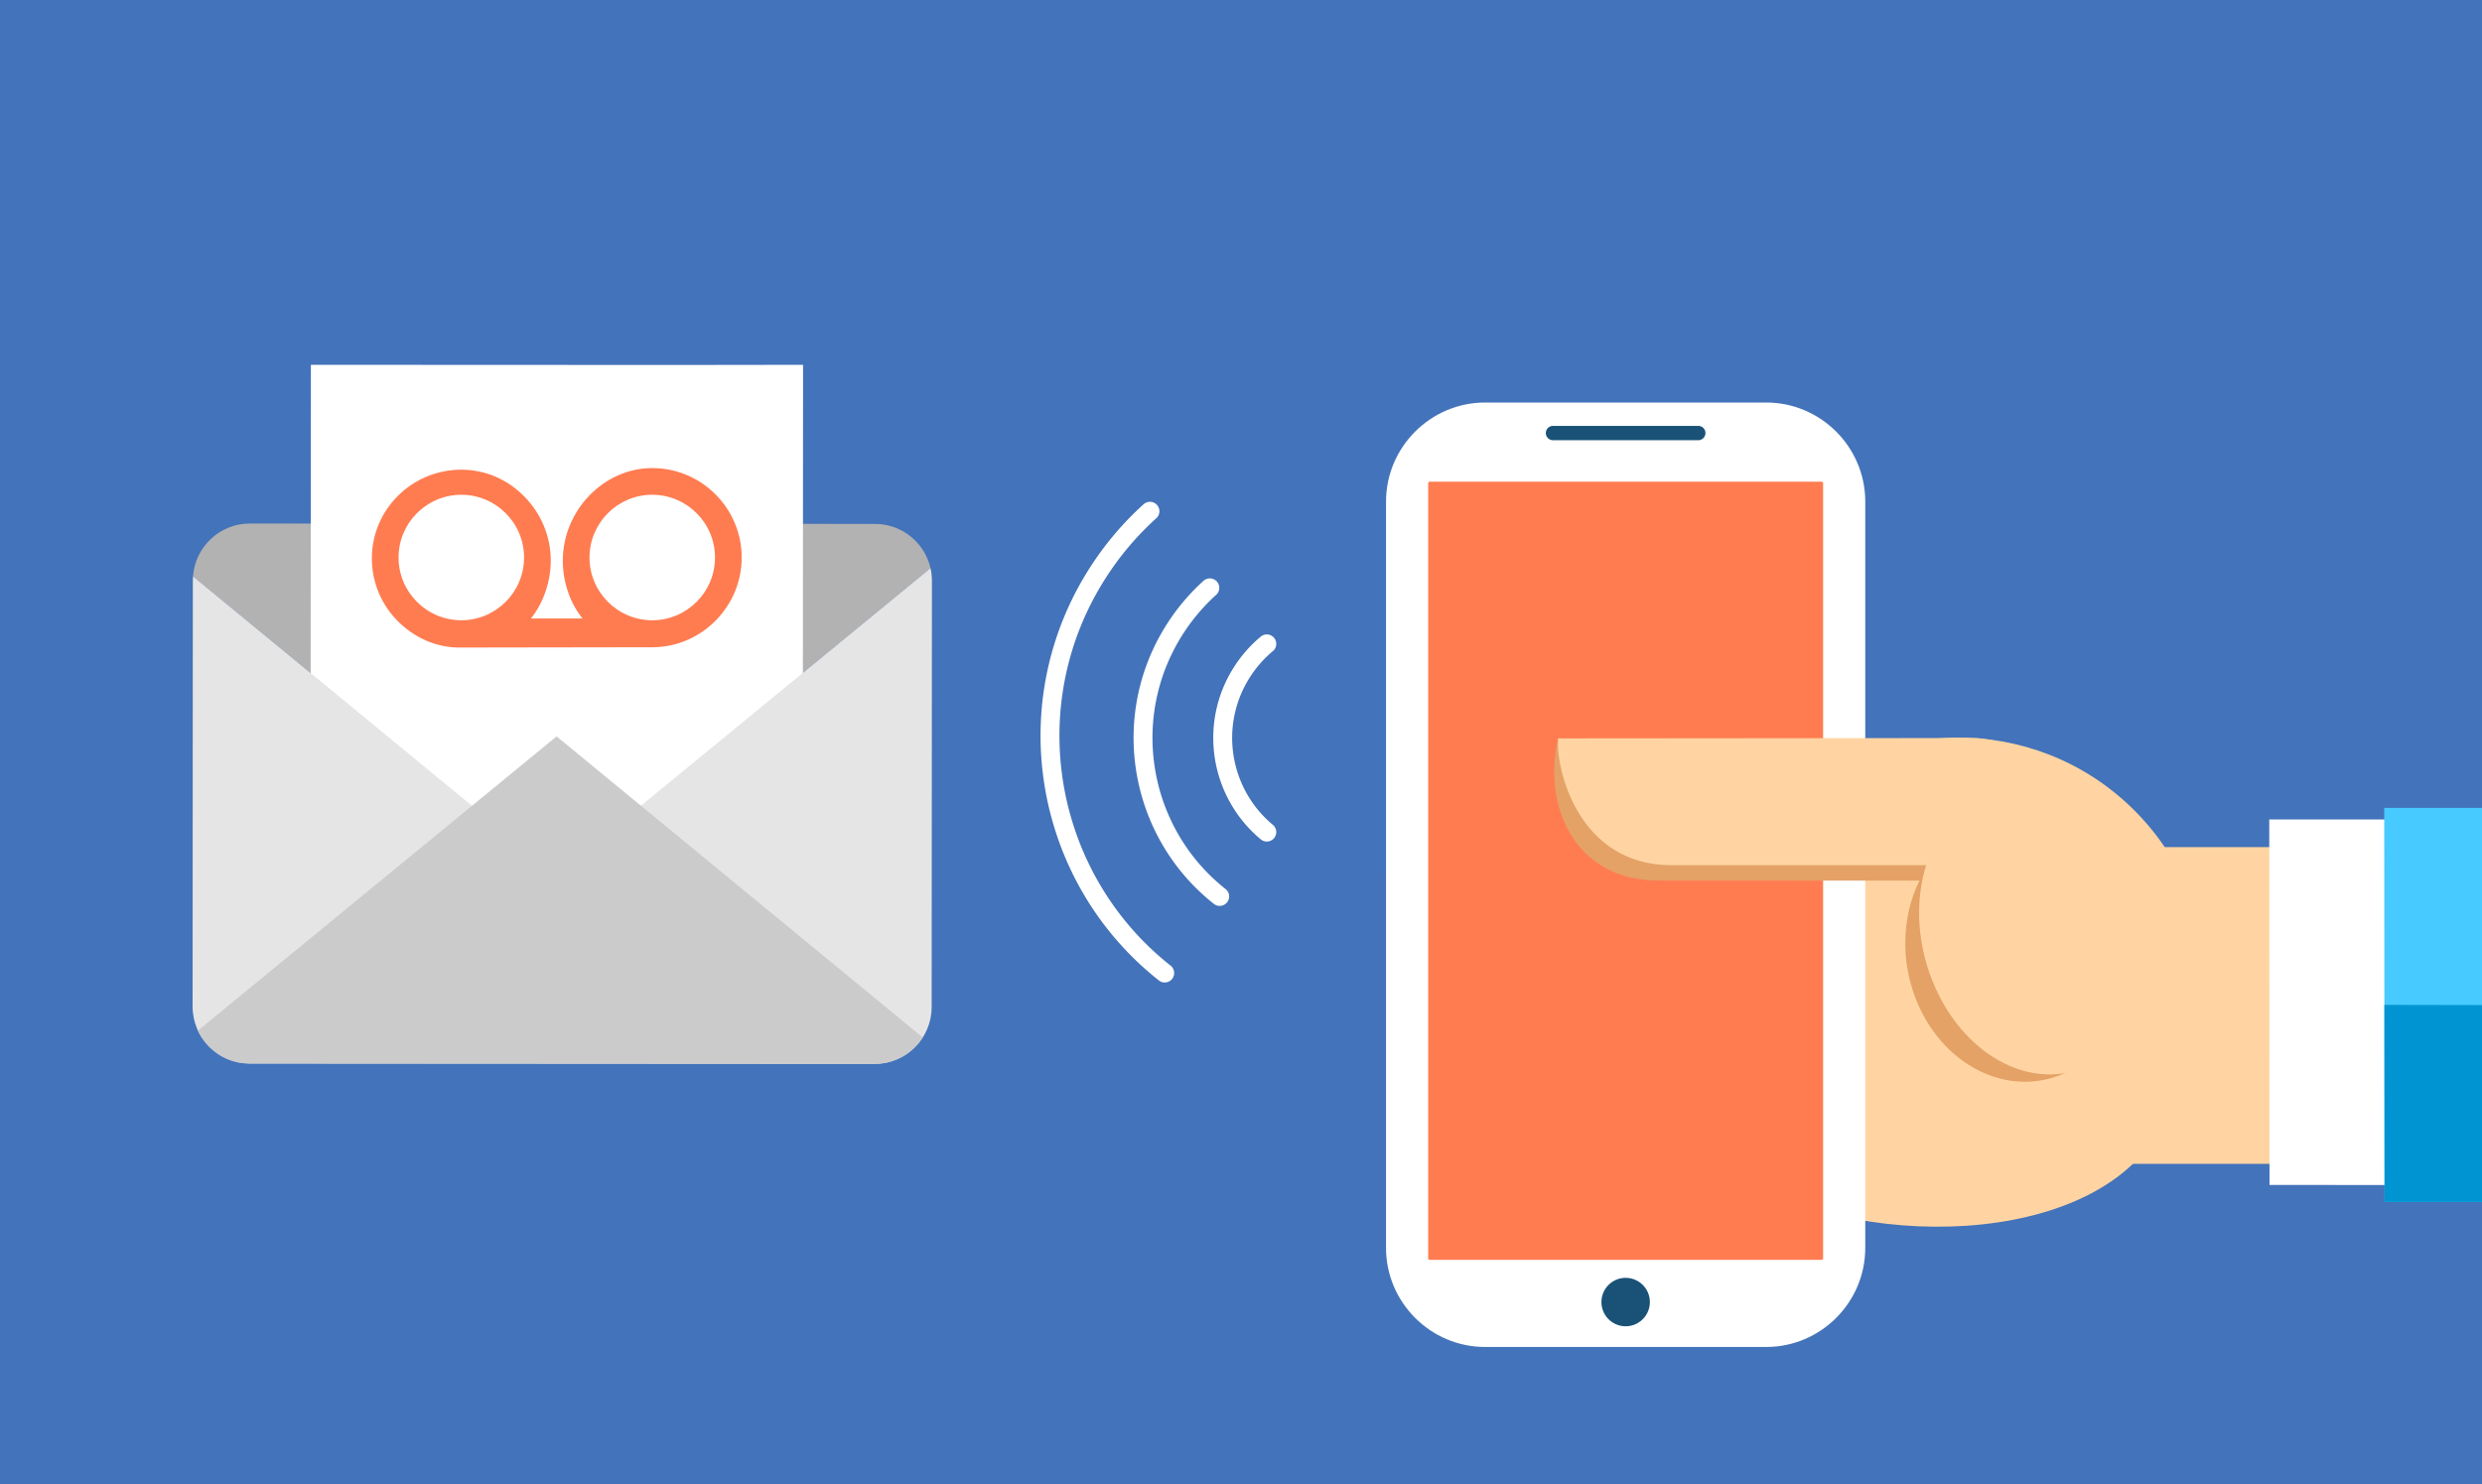 <svg xmlns="http://www.w3.org/2000/svg" viewBox="0 0 1280 765.586">
  <path fill-rule="evenodd" clip-rule="evenodd" fill="#4373BA" d="M0 0h1280v765.586H0z"/>
  <g fill-rule="evenodd" clip-rule="evenodd">
    <path fill="#FFD4A2" d="M1031.086 436.93l281.575.013 106.735 87.483-87.963 75.948-284.436-.098z"/>
    <path fill="#FFF" d="M1170.285 422.657l144.708.041 104.405 101.728-84.627 86.856-164.353-.09z"/>
    <path fill="#FFD4A2" d="M918.085 419.229c49.47-50.769 130.725-51.824 181.491-2.354 50.772 49.465 51.824 130.717 2.359 181.488-49.468 50.766-175.201 42.618-225.973-6.849-50.764-49.467-7.342-121.516 42.123-172.285z"/>
    <path fill="#E4A267" d="M1014.517 428.263c28.747-15.054 63.903.49 78.52 34.719 14.618 34.228 3.168 74.179-25.582 89.234-28.742 15.051-63.9-.493-78.518-34.721-14.617-34.227-3.168-74.18 25.58-89.232z"/>
    <path fill="#FFF" d="M910.876 207.62H765.86c-28.085 0-51.064 22.979-51.062 51.064l-.003 385.014c0 28.083 22.979 51.062 51.064 51.062h145.016c28.085 0 51.065-22.976 51.065-51.062V258.684c.001-28.088-22.979-51.064-51.064-51.064z"/>
    <path fill="#FF7C51" d="M939.49 248.469H737.249a.717.717 0 0 0-.716.714V649.11c0 .393.324.713.716.713H939.49a.716.716 0 0 0 .714-.713V249.183a.716.716 0 0 0-.714-.714z"/>
    <path fill="#1A5277" d="M875.836 219.668h-74.934a3.704 3.704 0 0 0-3.694 3.694 3.703 3.703 0 0 0 3.694 3.694h74.934a3.702 3.702 0 0 0 3.692-3.692v-.002a3.702 3.702 0 0 0-3.692-3.694zM838.371 659.111c-6.898 0-12.487 5.591-12.487 12.487 0 6.893 5.589 12.484 12.487 12.484 6.893 0 12.484-5.591 12.484-12.484 0-6.895-5.589-12.487-12.484-12.487z"/>
    <path fill="#E4A267" d="M803.557 380.857l214.826 7.74c18.014-.018 44.975 14.741 45.023 32.763.046 18.014-14.659 32.85-32.678 32.842l-175.135-.008c-44.807.003-60.002-40.084-52.036-73.337z"/>
    <path fill="#FFD4A2" d="M803.557 380.857l214.192-.182c18.019-.021 44.975 14.741 45.024 32.76.049 18.017-14.659 32.855-32.673 32.845l-167.99-.008c-48.97-.005-59.97-51.116-58.553-65.415z"/>
    <path fill="#FFD4A2" d="M1021.351 411.561c28.917-13.901 64.693 5.753 79.904 43.907 15.208 38.151 4.097 80.348-24.825 94.25-28.92 13.904-64.694-5.756-79.907-43.904-15.208-38.155-4.094-80.351 24.828-94.253z"/>
    <path fill="#47CAFF" d="M1229.577 416.693l311.161.002v203.236h-310.997z"/>
    <path fill="#0095D2" d="M1229.651 518.313l311.087.575v101.04l-311.005.003z"/>
  </g>
  <g clip-rule="evenodd" fill="none" stroke="#FFF" stroke-width="9.744" stroke-linecap="round" stroke-linejoin="round" stroke-miterlimit="10">
    <path d="M653.311 332.107a63.194 63.194 0 0 0-12.69 14.374c-17.457 27.129-11.512 62.599 12.692 82.706"/>
    <path d="M623.923 303.206a104.378 104.378 0 0 0-17.851 21.039c-29.293 45.519-18.673 105.262 22.942 138.134"/>
    <path d="M593.045 263.699a156.228 156.228 0 0 0-26.713 31.483c-43.834 68.115-27.943 157.514 34.331 206.705"/>
  </g>
  <path fill="#B2B2B2" d="M128.793 270.032l322.532.199c13.893.004 25.595 9.81 28.564 22.83l-80.012 65.655-112.977 92.69-112.861-92.836-74.496-61.269c1.054-15.192 13.81-27.273 29.25-27.269"/>
  <path fill="#FFF" d="M160.326 188.167l189.568.086 64.264-.086-.165 248.687-253.87-.114.203-248.573z"/>
  <path fill="#E5E5E5" d="M479.882 293.046c.475 2.091.728 4.263.728 6.493l-.134 219.913c-.015 16.123-13.204 29.299-29.334 29.296l-322.524-.192c-16.126-.015-29.299-13.211-29.292-29.334l.126-219.917c0-.678.034-1.356.084-2.023l74.496 61.273 112.862 92.836 112.977-92.694 80.011-65.651z"/>
  <path fill="#CBCBCB" d="M475.867 535.133c-5.217 8.167-14.376 13.621-24.737 13.614l-322.52-.195c-11.71-.008-21.872-6.975-26.553-16.961l77.185-63.333 107.798-88.435 107.687 88.569 81.14 66.741z"/>
  <path fill="#FF7C51" d="M336.375 241.426c-25.008 0-46.135 21.852-46.135 47.778 0 10.748 3.642 21.797 10.179 29.797h-26.602c6.444-8 10.225-19.109 10.225-29.797 0-12.339-4.792-24.032-13.494-32.972-8.777-9.018-20.37-13.971-32.642-13.971-25.439 0-46.136 20.512-46.136 45.718 0 12.11 4.684 23.591 13.188 32.214 8.47 8.588 19.793 13.808 31.884 13.808h.042l100.233-.157c25.03-.399 45.393-21.164 45.393-46.253 0-25.44-20.696-46.165-46.135-46.165zm-98.468 13.773c17.844 0 32.362 14.517 32.362 32.361 0 17.845-14.518 32.363-32.362 32.363-17.845 0-32.362-14.518-32.362-32.363-.001-17.844 14.517-32.361 32.362-32.361zm66.106 32.362c0-17.844 14.517-32.361 32.361-32.361s32.362 14.517 32.362 32.361c0 17.845-14.518 32.363-32.362 32.363s-32.361-14.519-32.361-32.363z"/>
</svg>
